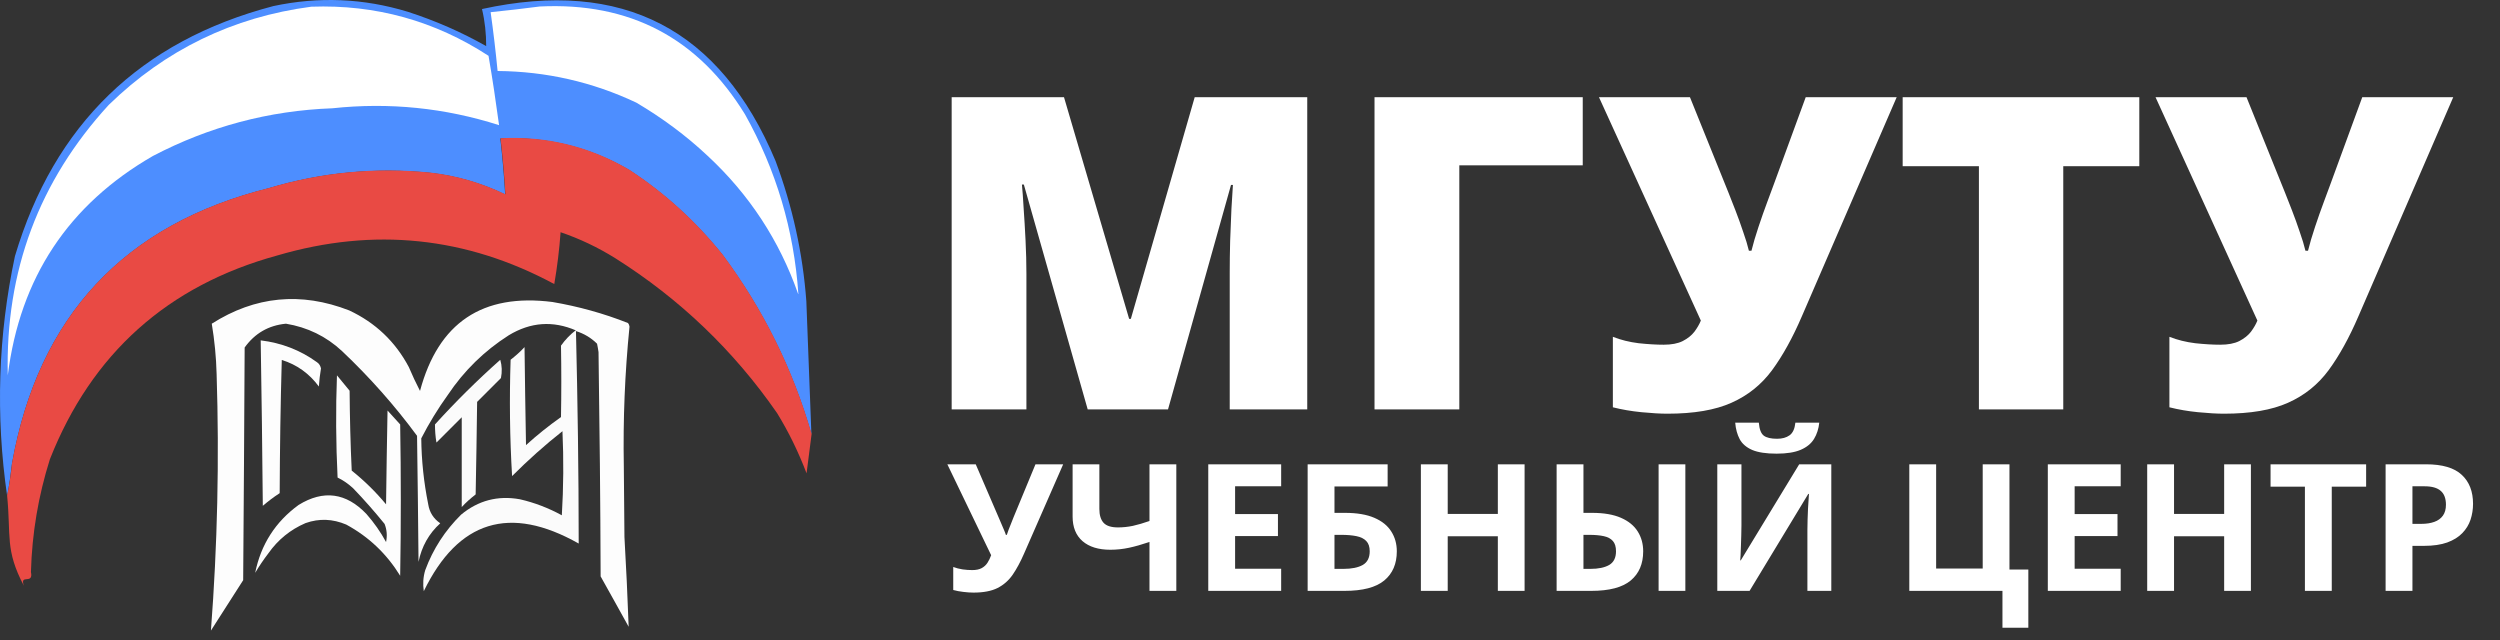 <svg width="207" height="53" viewBox="0 0 207 53" fill="none" xmlns="http://www.w3.org/2000/svg">
<rect x="0" y="0" width="207" height="53" fill="#333333" stroke="none"/>
<path d="M90.062 33.9L84.775 15.28H84.616C84.663 15.763 84.71 16.418 84.757 17.243C84.816 18.068 84.869 18.958 84.916 19.913C84.963 20.868 84.987 21.788 84.987 22.672V33.9H78.798V8.048H88.099L93.493 26.403H93.634L98.921 8.048H108.24V33.9H101.821V22.566C101.821 21.752 101.833 20.88 101.857 19.948C101.892 19.005 101.927 18.121 101.963 17.296C102.01 16.459 102.051 15.799 102.086 15.315H101.927L96.711 33.9H90.062ZM131.051 8.048V13.689H120.831V33.9H113.81V8.048H131.051ZM157.046 8.048L149.194 26.191C148.428 27.971 147.603 29.462 146.719 30.664C145.834 31.855 144.715 32.751 143.359 33.352C142.015 33.953 140.253 34.254 138.072 34.254C137.482 34.254 136.763 34.213 135.914 34.13C135.077 34.048 134.287 33.912 133.545 33.724V27.888C134.205 28.148 134.918 28.324 135.684 28.419C136.451 28.501 137.14 28.542 137.753 28.542C138.402 28.542 138.926 28.442 139.327 28.242C139.74 28.03 140.064 27.77 140.3 27.464C140.535 27.145 140.712 26.839 140.83 26.544L132.395 8.048H139.928L143.111 15.934C143.276 16.335 143.471 16.83 143.695 17.42C143.919 17.997 144.131 18.587 144.331 19.188C144.544 19.789 144.703 20.314 144.809 20.762H145.021C145.163 20.184 145.357 19.524 145.605 18.781C145.852 18.039 146.1 17.337 146.347 16.677C146.595 16.017 146.772 15.539 146.878 15.245L149.513 8.048H157.046ZM170.838 33.9H163.854V13.759H157.541V8.048H177.134V13.759H170.838V33.9ZM203.128 8.048L195.276 26.191C194.51 27.971 193.685 29.462 192.801 30.664C191.917 31.855 190.797 32.751 189.441 33.352C188.097 33.953 186.335 34.254 184.154 34.254C183.564 34.254 182.845 34.213 181.996 34.13C181.159 34.048 180.37 33.912 179.627 33.724V27.888C180.287 28.148 181 28.324 181.767 28.419C182.533 28.501 183.222 28.542 183.835 28.542C184.484 28.542 185.008 28.442 185.409 28.242C185.822 28.03 186.146 27.77 186.382 27.464C186.618 27.145 186.794 26.839 186.912 26.544L178.478 8.048H186.011L189.193 15.934C189.359 16.335 189.553 16.83 189.777 17.42C190.001 17.997 190.213 18.587 190.414 19.188C190.626 19.789 190.785 20.314 190.891 20.762H191.103C191.245 20.184 191.439 19.524 191.687 18.781C191.934 18.039 192.182 17.337 192.429 16.677C192.677 16.017 192.854 15.539 192.96 15.245L195.595 8.048H203.128Z" fill="white"/>
<path d="M88.031 38.444L84.784 45.856C84.492 46.525 84.182 47.101 83.852 47.583C83.522 48.061 83.104 48.429 82.598 48.687C82.091 48.941 81.427 49.067 80.605 49.067C80.347 49.067 80.067 49.048 79.766 49.01C79.465 48.976 79.186 48.924 78.928 48.852V46.946C79.167 47.036 79.425 47.103 79.702 47.146C79.984 47.184 80.249 47.203 80.497 47.203C80.822 47.203 81.085 47.149 81.286 47.039C81.487 46.929 81.647 46.781 81.766 46.594C81.886 46.408 81.986 46.2 82.067 45.971L78.44 38.444H80.791L82.748 42.982C82.791 43.077 82.846 43.206 82.913 43.369C82.985 43.526 83.054 43.689 83.121 43.856C83.193 44.019 83.248 44.162 83.286 44.286H83.365C83.403 44.167 83.453 44.023 83.515 43.856C83.582 43.684 83.651 43.51 83.723 43.333C83.795 43.151 83.859 42.989 83.916 42.845L85.737 38.444H88.031ZM97.399 48.924H95.177V44.874C94.561 45.084 93.997 45.244 93.486 45.354C92.974 45.464 92.458 45.519 91.937 45.519C90.953 45.519 90.186 45.282 89.636 44.809C89.087 44.332 88.812 43.653 88.812 42.774V38.444H91.027V42.143C91.027 42.65 91.144 43.032 91.378 43.29C91.612 43.543 92.009 43.67 92.568 43.67C92.979 43.67 93.39 43.627 93.801 43.541C94.212 43.45 94.671 43.316 95.177 43.139V38.444H97.399V48.924ZM106.08 48.924H100.044V38.444H106.08V40.265H102.266V42.566H105.814V44.386H102.266V47.089H106.08V48.924ZM108.273 48.924V38.444H114.896V40.279H110.495V42.465H111.37C112.354 42.465 113.162 42.602 113.792 42.874C114.428 43.147 114.896 43.524 115.197 44.007C115.503 44.484 115.656 45.032 115.656 45.648C115.656 46.685 115.31 47.49 114.617 48.064C113.929 48.637 112.832 48.924 111.327 48.924H108.273ZM110.495 47.103H111.241C111.914 47.103 112.445 46.996 112.832 46.781C113.219 46.561 113.412 46.183 113.412 45.648C113.412 45.275 113.317 44.991 113.126 44.795C112.939 44.599 112.669 44.465 112.316 44.394C111.967 44.322 111.549 44.286 111.061 44.286H110.495V47.103ZM126.236 48.924H124.021V44.401H119.871V48.924H117.649V38.444H119.871V42.552H124.021V38.444H126.236V48.924ZM128.888 48.924V38.444H131.11V42.465H131.827C132.797 42.465 133.593 42.602 134.214 42.874C134.84 43.147 135.303 43.524 135.604 44.007C135.905 44.484 136.056 45.032 136.056 45.648C136.056 46.685 135.712 47.49 135.024 48.064C134.34 48.637 133.251 48.924 131.755 48.924H128.888ZM131.11 47.103H131.691C132.345 47.103 132.861 46.996 133.239 46.781C133.616 46.561 133.805 46.183 133.805 45.648C133.805 45.275 133.719 44.991 133.547 44.795C133.375 44.599 133.124 44.465 132.795 44.394C132.465 44.322 132.063 44.286 131.59 44.286H131.11V47.103ZM137.332 48.924V38.444H139.547V48.924H137.332ZM142.192 38.444H144.192V43.505C144.192 43.753 144.187 44.028 144.177 44.329C144.172 44.63 144.163 44.926 144.149 45.218C144.139 45.505 144.129 45.756 144.12 45.971C144.11 46.186 144.101 46.329 144.091 46.401H144.134L148.973 38.444H151.632V48.924H149.653V43.892C149.653 43.624 149.658 43.333 149.668 43.017C149.677 42.702 149.689 42.396 149.704 42.1C149.723 41.804 149.739 41.548 149.754 41.333C149.768 41.113 149.778 40.967 149.782 40.896H149.725L144.865 48.924H142.192V38.444ZM150.635 34.997C150.583 35.503 150.44 35.95 150.205 36.337C149.971 36.724 149.606 37.025 149.109 37.24C148.612 37.455 147.943 37.563 147.102 37.563C146.237 37.563 145.563 37.46 145.08 37.255C144.598 37.044 144.254 36.748 144.048 36.366C143.843 35.979 143.718 35.522 143.675 34.997H145.632C145.675 35.537 145.811 35.895 146.041 36.072C146.27 36.244 146.638 36.33 147.145 36.33C147.565 36.33 147.909 36.234 148.177 36.043C148.444 35.852 148.605 35.503 148.657 34.997H150.635ZM167.946 47.16V51.977H165.803V48.924H158.09V38.444H160.312V47.075H164.168V38.444H166.383V47.16H167.946ZM175.594 48.924H169.559V38.444H175.594V40.265H171.781V42.566H175.329V44.386H171.781V47.089H175.594V48.924ZM186.375 48.924H184.16V44.401H180.01V48.924H177.788V38.444H180.01V42.552H184.16V38.444H186.375V48.924ZM193.07 48.924H190.847V40.294H188.002V38.444H195.915V40.294H193.07V48.924ZM200.875 38.444C202.228 38.444 203.215 38.736 203.836 39.319C204.457 39.897 204.768 40.695 204.768 41.713C204.768 42.172 204.698 42.611 204.56 43.032C204.421 43.447 204.194 43.818 203.879 44.143C203.568 44.468 203.152 44.726 202.632 44.917C202.111 45.103 201.468 45.197 200.703 45.197H199.75V48.924H197.528V38.444H200.875ZM200.761 40.265H199.75V43.376H200.481C200.897 43.376 201.258 43.321 201.563 43.211C201.869 43.101 202.106 42.929 202.273 42.695C202.44 42.461 202.524 42.16 202.524 41.792C202.524 41.276 202.381 40.893 202.094 40.645C201.807 40.392 201.363 40.265 200.761 40.265Z" fill="white"/>
<path fill-rule="evenodd" clip-rule="evenodd" d="M67.184 35.947C65.631 30.555 63.17 25.599 59.82 21.096C57.603 18.339 55.038 16 52.106 14.081C48.808 12.161 45.248 11.289 41.426 11.463C41.6 13.016 41.74 14.552 41.827 16.105C39.873 15.163 37.796 14.552 35.615 14.308C31.077 13.854 26.627 14.273 22.264 15.582C10.275 18.583 3.173 26.192 0.991 38.391C0.886 39.298 0.764 40.188 0.59 41.06C-0.37 34.412 -0.161 27.797 1.235 21.218C4.481 10.294 11.619 3.4 22.631 0.504C26.383 -0.299 30.1 -0.142 33.765 0.975C36.033 1.708 38.197 2.65 40.257 3.819C40.257 2.79 40.152 1.76 39.908 0.748C51.548 -1.8 59.645 2.406 64.217 13.33C65.614 17.082 66.469 20.939 66.765 24.936" fill="#4D8EFF"/>
<path fill-rule="evenodd" clip-rule="evenodd" d="M66.087 24.341C64.533 19.909 62.038 16.105 58.6 12.911C56.802 11.218 54.813 9.752 52.684 8.496C49.054 6.785 45.215 5.913 41.201 5.878C41.044 4.255 40.852 2.632 40.625 1.009C42.004 0.869 43.347 0.712 44.691 0.538C52.16 0.171 57.815 3.156 61.689 9.473C64.272 14.098 65.737 19.036 66.104 24.324" fill="white"/>
<path fill-rule="evenodd" clip-rule="evenodd" d="M25.774 0.555C31.096 0.363 36 1.724 40.45 4.621C40.782 6.541 41.061 8.443 41.323 10.363C36.838 8.932 32.231 8.46 27.519 8.966C22.266 9.158 17.31 10.485 12.668 12.911C5.67 16.942 1.656 22.997 0.644 31.077C0.434 22.456 3.227 14.987 9.003 8.687C13.68 4.132 19.282 1.41 25.774 0.555Z" fill="white"/>
<path fill-rule="evenodd" clip-rule="evenodd" d="M66.783 39.192C66.12 37.447 65.317 35.789 64.34 34.2C60.745 29.017 56.277 24.742 50.937 21.374C49.506 20.484 48.005 19.768 46.417 19.227C46.312 20.676 46.138 22.107 45.894 23.52C38.599 19.594 30.955 18.808 22.98 21.147C13.87 23.642 7.588 29.279 4.132 38.022C3.173 41.059 2.649 44.165 2.562 47.359C2.789 48.458 1.61 47.471 1.976 48.5C0.405 45.516 0.921 44.392 0.59 41.041C0.764 40.169 0.904 39.279 0.991 38.371C3.173 26.173 10.275 18.564 22.282 15.562C26.645 14.254 31.095 13.835 35.632 14.289C37.814 14.533 39.873 15.144 41.845 16.086C41.758 14.533 41.618 12.997 41.444 11.444C45.265 11.252 48.825 12.124 52.124 14.062C55.056 15.981 57.621 18.32 59.837 21.077C63.188 25.579 65.648 30.536 67.202 35.928" fill="#E94A44"/>
<path opacity="0.99" fill-rule="evenodd" clip-rule="evenodd" d="M47.691 27.36C45.788 26.54 43.939 26.662 42.124 27.762C40.099 29.053 38.424 30.693 37.08 32.7C36.26 33.835 35.527 35.039 34.881 36.295C34.899 38.128 35.091 39.943 35.457 41.758C35.562 42.421 35.894 42.944 36.452 43.328C35.51 44.183 34.916 45.248 34.654 46.522C34.62 43.049 34.585 39.559 34.532 36.086C32.682 33.573 30.606 31.234 28.32 29.07C27.011 27.849 25.458 27.098 23.677 26.802C22.229 26.941 21.095 27.605 20.257 28.774C20.222 35.196 20.187 41.618 20.135 48.04C19.245 49.436 18.355 50.832 17.465 52.211C18.006 45.143 18.163 38.058 17.936 30.973C17.901 29.576 17.762 28.18 17.535 26.802C21.13 24.516 24.917 24.149 28.913 25.702C31.077 26.714 32.735 28.285 33.852 30.397C34.131 31.06 34.445 31.723 34.777 32.369C36.295 26.714 39.942 24.271 45.736 25.004C47.883 25.371 49.977 25.947 52.001 26.749C52.071 26.837 52.106 26.924 52.123 27.046C51.739 30.885 51.582 34.725 51.652 38.599C51.669 40.553 51.687 42.508 51.704 44.462C51.844 46.941 51.966 49.419 52.053 51.897C51.286 50.501 50.5 49.105 49.732 47.726C49.715 41.531 49.645 35.353 49.558 29.158C49.523 28.931 49.488 28.686 49.436 28.46C48.947 27.971 48.354 27.622 47.691 27.413V27.36Z" fill="white"/>
<path opacity="0.98" fill-rule="evenodd" clip-rule="evenodd" d="M47.689 27.361C47.828 33.242 47.916 39.123 47.916 45.005C42.209 41.776 37.934 43.102 35.089 48.949C35.002 48.355 35.037 47.779 35.211 47.203C35.857 45.458 36.852 43.922 38.178 42.614C39.591 41.444 41.214 41.008 43.047 41.34C44.268 41.619 45.438 42.073 46.52 42.666C46.659 40.345 46.677 38.024 46.572 35.703C45.106 36.855 43.727 38.094 42.401 39.42C42.209 36.209 42.174 32.998 42.279 29.787C42.68 29.473 43.082 29.124 43.431 28.74C43.466 31.445 43.501 34.15 43.553 36.855C44.478 36.017 45.438 35.249 46.45 34.534C46.485 32.562 46.485 30.59 46.45 28.618C46.799 28.129 47.2 27.71 47.671 27.344L47.689 27.361Z" fill="white"/>
<path opacity="0.99" fill-rule="evenodd" clip-rule="evenodd" d="M21.586 28.182C23.296 28.391 24.849 28.984 26.228 29.979C26.42 30.101 26.525 30.276 26.577 30.503C26.49 31.009 26.437 31.497 26.402 32.004C25.617 30.939 24.588 30.189 23.331 29.805C23.226 33.487 23.174 37.152 23.157 40.834C22.668 41.148 22.214 41.497 21.761 41.881C21.726 37.309 21.656 32.754 21.586 28.182Z" fill="white"/>
<path opacity="0.98" fill-rule="evenodd" clip-rule="evenodd" d="M41.425 29.803C41.565 30.291 41.583 30.78 41.478 31.304L39.506 33.276C39.471 35.824 39.436 38.389 39.384 40.937C38.982 41.251 38.581 41.6 38.232 41.984V34.55L36.138 36.644C36.05 36.138 36.016 35.632 36.016 35.143C37.726 33.258 39.523 31.478 41.408 29.803H41.425Z" fill="white"/>
<path opacity="0.99" fill-rule="evenodd" clip-rule="evenodd" d="M21.129 47.43C21.6 45.092 22.804 43.207 24.724 41.811C26.783 40.537 28.668 40.798 30.343 42.561C30.971 43.277 31.512 44.044 31.966 44.882C32.071 44.359 32.036 43.87 31.844 43.381C31.024 42.369 30.151 41.374 29.226 40.415C28.842 40.066 28.424 39.769 27.952 39.542C27.813 36.715 27.795 33.888 27.9 31.078C28.249 31.497 28.598 31.933 28.947 32.352C28.965 34.551 29.017 36.767 29.122 38.966C30.169 39.804 31.111 40.729 31.966 41.758C32.001 39.176 32.036 36.575 32.088 33.992C32.437 34.376 32.786 34.76 33.135 35.144C33.205 39.315 33.205 43.504 33.135 47.674C32.019 45.859 30.535 44.446 28.668 43.434C27.551 42.962 26.434 42.91 25.3 43.312C24.043 43.852 23.014 44.69 22.228 45.807C21.827 46.331 21.46 46.872 21.129 47.43Z" fill="white"/>
</svg>
